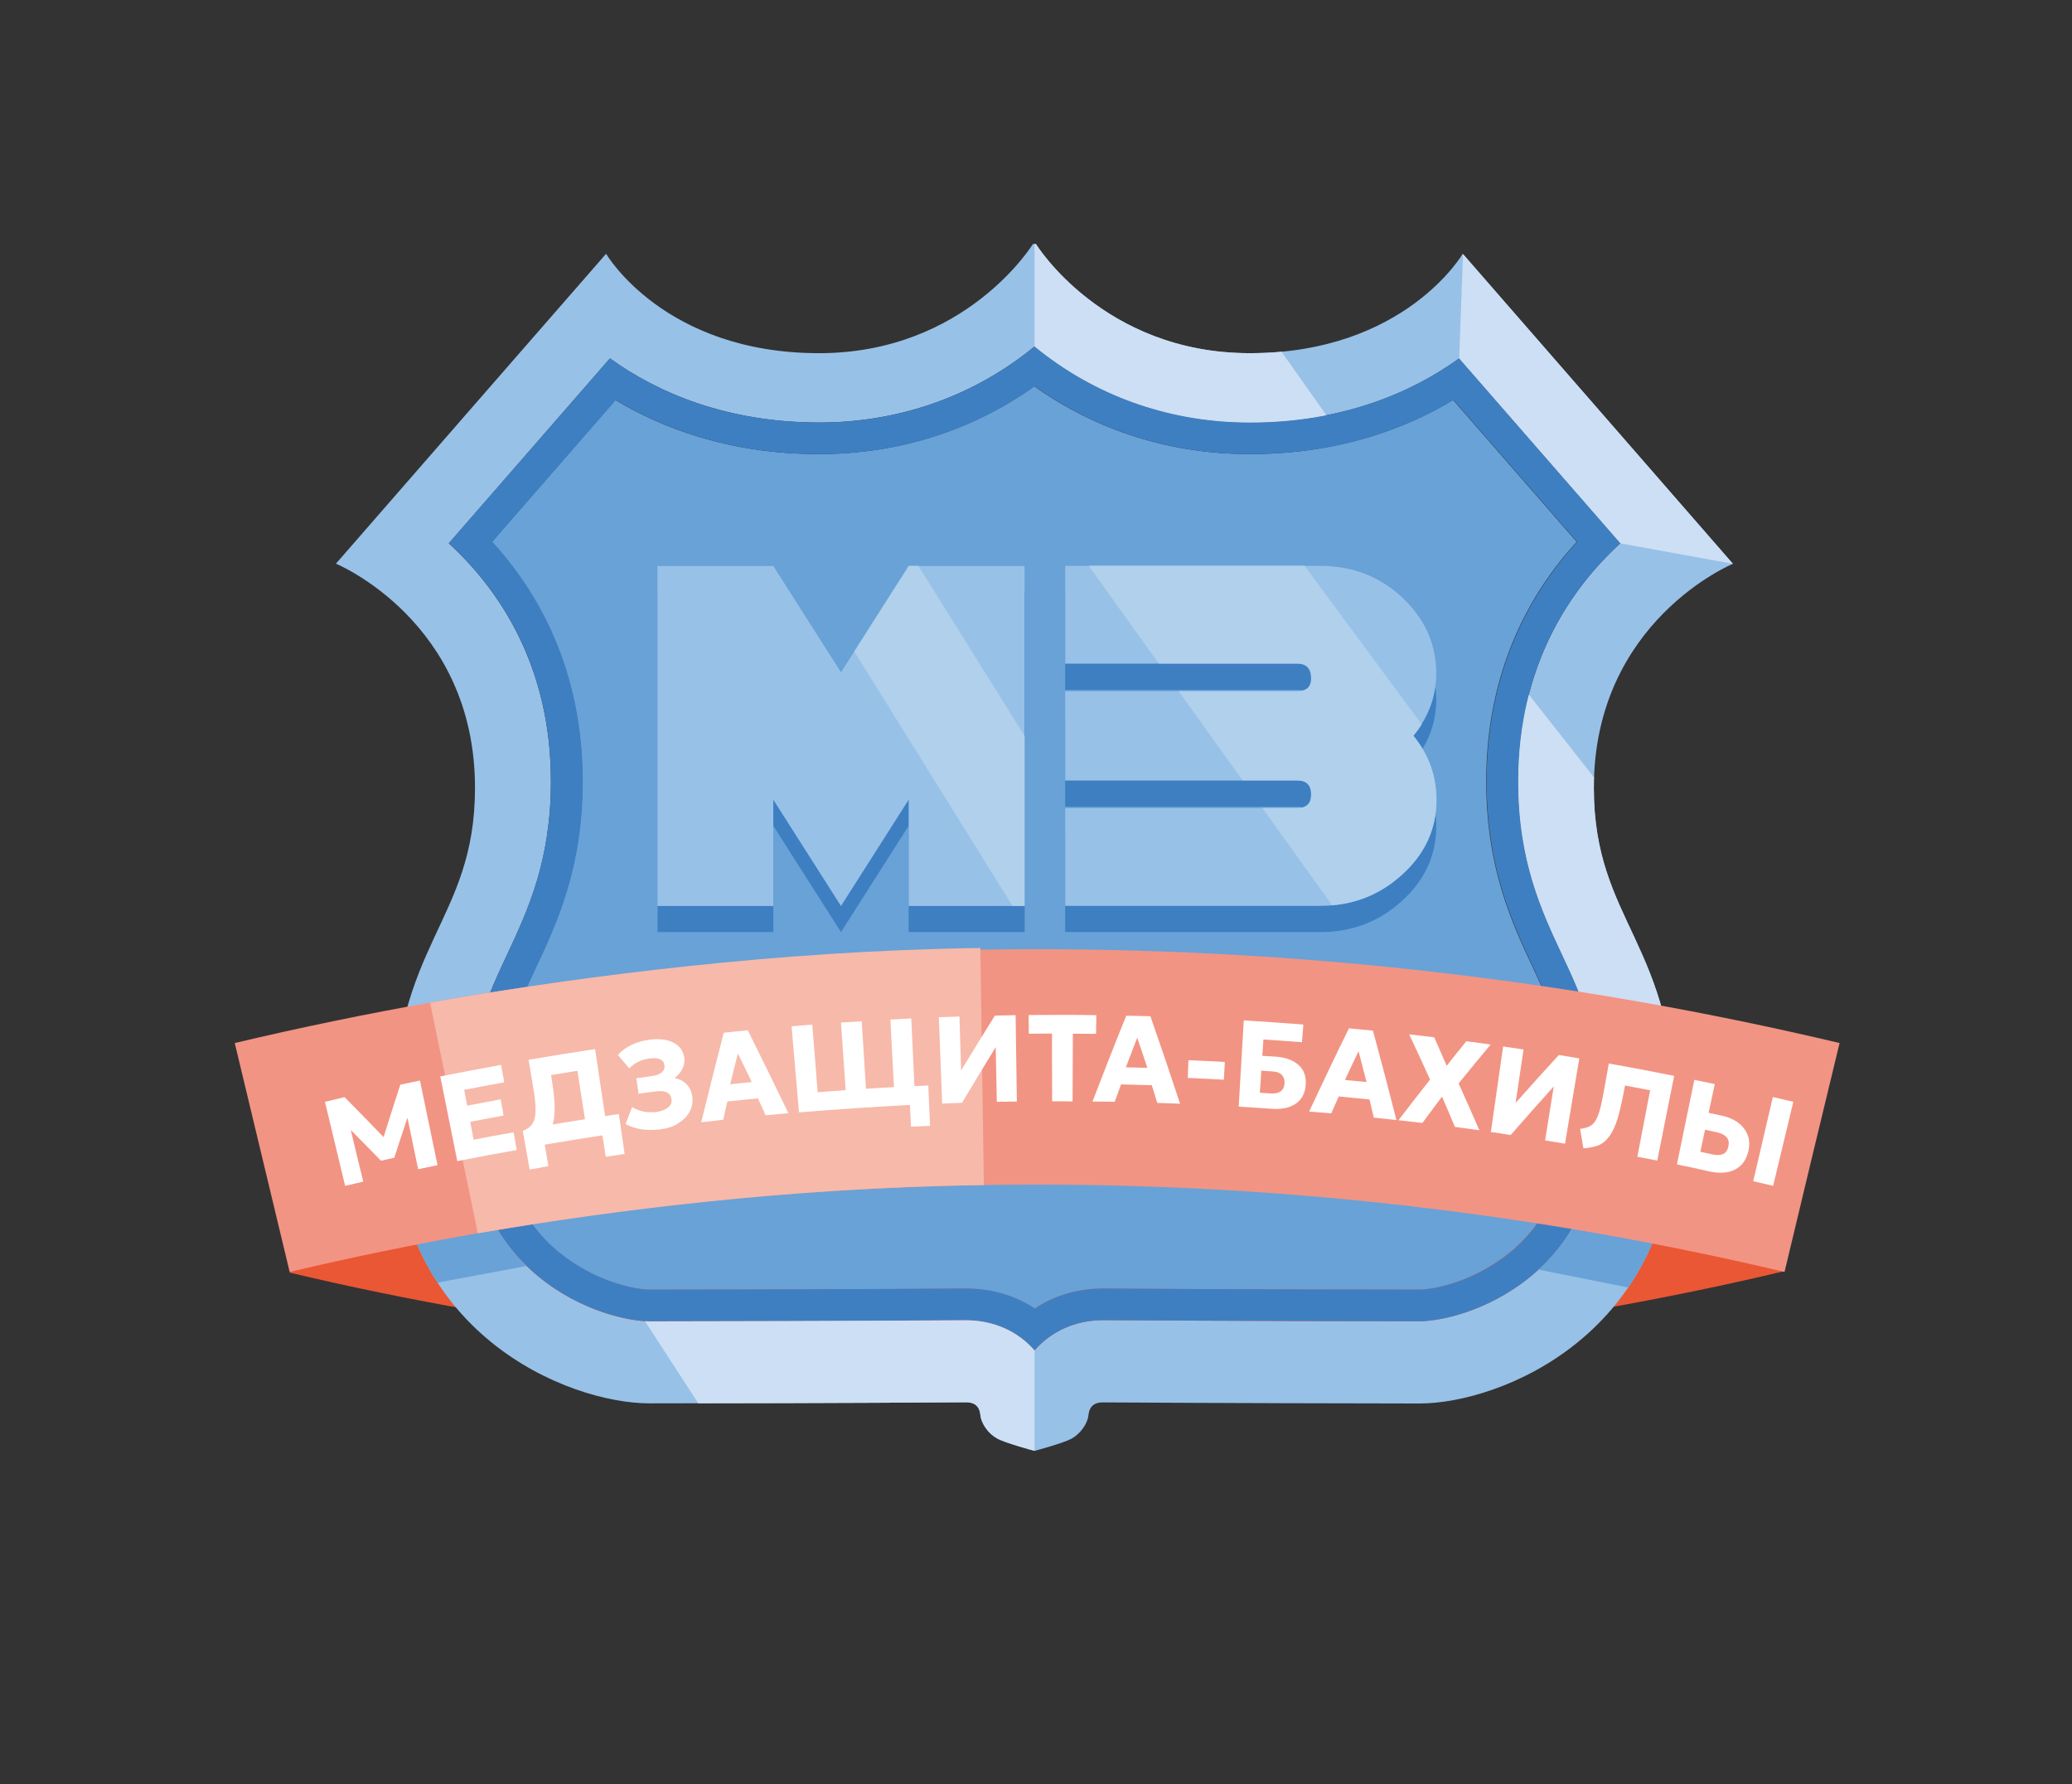 <?xml version="1.0" encoding="utf-8"?> <svg xmlns="http://www.w3.org/2000/svg" xmlns:xlink="http://www.w3.org/1999/xlink" version="1.1" x="0px" y="0px" viewBox="0 0 1509.3 1299.4" style="enable-background:new 0 0 1509.3 1299.4;" xml:space="preserve"><rect x="0" y="0" width="1509.3" height="1299.4" fill="#333333" stroke="none"/> <style type="text/css"> .st0{fill:#2464AE;} .st1{fill:#68A2D7;} .st2{fill:#98C1E7;} .st3{fill:#3E7FC2;} .st4{clip-path:url(#SVGID_00000168096343548697356470000011039452594335641752_);} .st5{fill:#CDDFF4;} .st6{clip-path:url(#SVGID_00000168096343548697356470000011039452594335641752_);fill:#CDDFF4;} .st7{clip-path:url(#SVGID_00000168096343548697356470000011039452594335641752_);fill:#68A2D7;} .st8{clip-path:url(#SVGID_00000111192303545407029650000005534728151232764071_);} .st9{clip-path:url(#SVGID_00000111192303545407029650000005534728151232764071_);fill:#CDDFF4;} .st10{clip-path:url(#SVGID_00000111192303545407029650000005534728151232764071_);fill:#68A2D7;} .st11{clip-path:url(#SVGID_00000055669543876544630730000005302127129977815956_);} .st12{clip-path:url(#SVGID_00000055669543876544630730000005302127129977815956_);fill:#CDDFF4;} .st13{clip-path:url(#SVGID_00000055669543876544630730000005302127129977815956_);fill:#68A2D7;} .st14{clip-path:url(#SVGID_00000010293176469377277690000006887951007657429683_);} .st15{clip-path:url(#SVGID_00000010293176469377277690000006887951007657429683_);fill:#CDDFF4;} .st16{clip-path:url(#SVGID_00000010293176469377277690000006887951007657429683_);fill:#68A2D7;} .st17{clip-path:url(#SVGID_00000070106109065946521740000004785529651984723616_);} .st18{clip-path:url(#SVGID_00000070106109065946521740000004785529651984723616_);fill:#CDDFF4;} .st19{clip-path:url(#SVGID_00000070106109065946521740000004785529651984723616_);fill:#68A2D7;} .st20{fill:#FFFFFF;stroke:#4591CE;stroke-miterlimit:10;} .st21{fill:#95B6E1;} .st22{fill:#B094C6;} .st23{clip-path:url(#SVGID_00000166667697821969554670000016655641689501419177_);} .st24{fill:url(#SVGID_00000092435839369992965600000000474979504508534938_);} .st25{fill:#70A4D9;stroke:#FFFFFF;stroke-miterlimit:10;} .st26{fill:#FFFFFF;} .st27{fill:#4591CE;stroke:#FFFFFF;stroke-miterlimit:10;} .st28{clip-path:url(#SVGID_00000026149536823889725920000005426365044307968904_);fill:#AEC9EB;} .st29{clip-path:url(#SVGID_00000000189838002289774350000007292367748939629453_);fill:#AEC9EB;} .st30{clip-path:url(#SVGID_00000000189838002289774350000007292367748939629453_);fill:#70A4D9;} .st31{fill:#95B6E1;stroke:#FFFFFF;stroke-width:2;stroke-miterlimit:10;} .st32{fill:#70A4D9;stroke:#FFFFFF;stroke-width:2;stroke-miterlimit:10;} .st33{fill:#C4D7F1;stroke:#FFFFFF;stroke-width:3;stroke-miterlimit:10;} .st34{display:none;fill:#4591CE;stroke:#FFFFFF;stroke-miterlimit:10;} .st35{fill:#4591CE;stroke:#000000;stroke-miterlimit:10;} .st36{fill:#DAE5F6;} .st37{fill:#0578BE;} .st38{fill:#70A4D9;} .st39{clip-path:url(#SVGID_00000101790381891929997940000014441193097067850175_);fill:#AEC9EB;} .st40{fill:none;} .st41{opacity:0.67;} .st42{fill:#C4D7F1;} .st43{fill:none;stroke:#70A4D9;stroke-width:72;stroke-miterlimit:10;} .st44{fill:#4591CE;} .st45{fill:#FFFFFF;stroke:#000000;stroke-miterlimit:10;} .st46{fill:#70A4D9;stroke:#000000;stroke-miterlimit:10;} .st47{clip-path:url(#SVGID_00000076573572894070449480000003578528988710160040_);} .st48{fill:url(#SVGID_00000139977592193607359760000008126483909147305618_);} .st49{fill:#70A4D9;stroke:#FFFFFF;stroke-width:5;stroke-miterlimit:10;} .st50{fill:#F6F6F6;} .st51{clip-path:url(#SVGID_00000098929019923091405670000011478429103851917474_);fill:url(#SVGID_00000129911164654914060030000008882823644603317916_);} .st52{clip-path:url(#SVGID_00000154427808090640505040000002801838683093858467_);fill:url(#SVGID_00000160177346757286770650000006967652230763964093_);} .st53{clip-path:url(#SVGID_00000154427808090640505040000002801838683093858467_);fill:#AEC9EB;} .st54{clip-path:url(#SVGID_00000154427808090640505040000002801838683093858467_);fill:url(#SVGID_00000005947644610678389910000008975686824728079252_);} .st55{fill:#70A4D9;stroke:#FFFFFF;stroke-width:7;stroke-miterlimit:10;} .st56{fill:#95B6E1;stroke:#FFFFFF;stroke-width:7;stroke-miterlimit:10;} .st57{clip-path:url(#SVGID_00000092429243286359071280000018029882319664464549_);fill:url(#SVGID_00000103948984807900929310000018000428694148429701_);} .st58{clip-path:url(#SVGID_00000168834986802957309980000003019354759930295179_);} .st59{fill:url(#SVGID_00000129899511226983939780000009936338439276112828_);} .st60{fill:#B094C6;stroke:#FFFFFF;stroke-miterlimit:10;} .st61{fill:#C3B0D6;} .st62{fill:#86569F;stroke:#FFFFFF;stroke-miterlimit:10;} .st63{clip-path:url(#SVGID_00000040544583914051847580000002641598119684144259_);fill:#D4C7E3;} .st64{clip-path:url(#SVGID_00000059299836583484768250000014812880185707798660_);fill:#D4C7E3;} .st65{clip-path:url(#SVGID_00000059299836583484768250000014812880185707798660_);fill:#B094C6;} .st66{fill:#C3B0D6;stroke:#FFFFFF;stroke-width:2;stroke-miterlimit:10;} .st67{fill:#B094C6;stroke:#FFFFFF;stroke-width:2;stroke-miterlimit:10;} .st68{fill:#D4C7E3;stroke:#FFFFFF;stroke-width:3;stroke-miterlimit:10;} .st69{fill:#FFFFFF;stroke:#86569F;stroke-miterlimit:10;} .st70{fill:#70A4D9;stroke:#FFFFFF;stroke-width:4;stroke-miterlimit:10;} .st71{fill:#95B6E1;stroke:#FFFFFF;stroke-width:4;stroke-miterlimit:10;} .st72{fill:#70A4D9;stroke:#FFFFFF;stroke-width:3;stroke-miterlimit:10;} .st73{fill:#95B6E1;stroke:#FFFFFF;stroke-width:5;stroke-linecap:round;stroke-miterlimit:10;} .st74{clip-path:url(#SVGID_00000057827748392125505850000013260929910840371104_);fill:url(#SVGID_00000179632395704894872080000012586456074356699012_);} .st75{clip-path:url(#SVGID_00000057867288230125046810000011578035243810926721_);fill:#AEC9EB;} .st76{fill:#80AFDE;} .st77{fill:#DDD1E9;} .st78{fill:#B0D0EC;} .st79{fill:#2472B8;} .st80{fill:#CABADA;} .st81{fill:#4C92CE;} .st82{fill:#B6A4CF;} .st83{fill:#A38BC1;} .st84{fill:#8E76B4;} .st85{fill:#7660A7;} .st86{fill:#614E9B;} .st87{fill:#554294;} .st88{fill:#4A3A8F;} .st89{clip-path:url(#SVGID_00000005949045739428849640000018357203010470572418_);fill:#AEC9EB;} .st90{opacity:0.5;} .st91{fill:none;stroke:#4591CE;stroke-width:72;stroke-miterlimit:10;} .st92{fill:none;stroke:#4591CE;stroke-width:58;stroke-miterlimit:10;} .st93{clip-path:url(#SVGID_00000068654798562375636720000008197467142480977822_);} .st94{fill:url(#SVGID_00000000939286883469884900000003722485748946043300_);} .st95{clip-path:url(#SVGID_00000132790795164227693900000010085375547991796627_);fill:url(#SVGID_00000132794366159620456910000012247329295893600697_);} .st96{clip-path:url(#SVGID_00000170982711470844600300000017648249696032117166_);fill:url(#SVGID_00000183967548374791643530000003739923965306088837_);} .st97{clip-path:url(#SVGID_00000035512914848254482500000000502484965282548647_);fill:url(#SVGID_00000071518505271953612480000011510147867283663029_);} .st98{clip-path:url(#SVGID_00000035512914848254482500000000502484965282548647_);fill:#AEC9EB;} .st99{clip-path:url(#SVGID_00000035512914848254482500000000502484965282548647_);fill:url(#SVGID_00000142894139952661352270000009384512326390660763_);} .st100{fill:#95B6E1;stroke:#DADADA;stroke-miterlimit:10;} .st101{fill:none;stroke:#DADADA;stroke-miterlimit:10;} .st102{clip-path:url(#SVGID_00000139973975974403483660000010906697724255903113_);fill:#B0D0EC;} .st103{clip-path:url(#SVGID_00000046318830971467533150000014856069300232299916_);fill:#B0D0EC;} .st104{clip-path:url(#SVGID_00000044869272612105270880000002094432900582450334_);fill:#B0D0EC;} .st105{clip-path:url(#SVGID_00000003822954834917212990000011908452138338327726_);fill:#B0D0EC;} .st106{clip-path:url(#SVGID_00000132781610144307548330000001715986879419863962_);fill:#B0D0EC;} .st107{clip-path:url(#SVGID_00000129169109569101055350000010839915354641133734_);fill:#B0D0EC;} .st108{clip-path:url(#SVGID_00000162313223135430002560000012613556939866963352_);fill:#B0D0EC;} .st109{clip-path:url(#SVGID_00000011023139348440078250000015605135513046554287_);fill:#B0D0EC;} .st110{clip-path:url(#SVGID_00000146491272549986502360000016274442364643011213_);} .st111{clip-path:url(#SVGID_00000146491272549986502360000016274442364643011213_);fill:#CDDFF4;} .st112{clip-path:url(#SVGID_00000146491272549986502360000016274442364643011213_);fill:#68A2D7;} .st113{clip-path:url(#SVGID_00000103225697969357608650000008319255465634887103_);fill:#B0D0EC;} .st114{clip-path:url(#SVGID_00000144331487787431138030000001695659625416671120_);fill:#B0D0EC;} .st115{clip-path:url(#SVGID_00000133490582312913916900000004238450869715495352_);fill:#B0D0EC;} .st116{clip-path:url(#SVGID_00000067940983185711313940000014154257521927081912_);fill:#B0D0EC;} .st117{clip-path:url(#SVGID_00000045606023352267477280000003960260784282291646_);} .st118{clip-path:url(#SVGID_00000045606023352267477280000003960260784282291646_);fill:#CABADA;} .st119{clip-path:url(#SVGID_00000045606023352267477280000003960260784282291646_);fill:#7660A7;} .st120{clip-path:url(#SVGID_00000114796012552185719740000005512684348425889940_);} .st121{clip-path:url(#SVGID_00000114796012552185719740000005512684348425889940_);fill:#CABADA;} .st122{clip-path:url(#SVGID_00000114796012552185719740000005512684348425889940_);fill:#7660A7;} .st123{clip-path:url(#SVGID_00000059292941390165113930000004518033470924751745_);fill:#CABADA;} .st124{clip-path:url(#SVGID_00000170959147428096189680000008219582198967475877_);fill:#CABADA;} .st125{clip-path:url(#SVGID_00000148642510398422304440000002359076891977168005_);fill:#CABADA;} .st126{clip-path:url(#SVGID_00000140693289089330841210000002810336398376630661_);fill:#CABADA;} .st127{clip-path:url(#SVGID_00000112631956299268473380000002111954734952411786_);} .st128{clip-path:url(#SVGID_00000082339047750749800670000000917437807560944530_);} .st129{clip-path:url(#SVGID_00000082339047750749800670000000917437807560944530_);fill:#CDDFF4;} .st130{clip-path:url(#SVGID_00000082339047750749800670000000917437807560944530_);fill:#68A2D7;} .st131{clip-path:url(#SVGID_00000116929978150667075440000014121868287211864501_);fill:#B0D0EC;} .st132{clip-path:url(#SVGID_00000033335547371292021870000015584530921800289182_);fill:#B0D0EC;} .st133{clip-path:url(#SVGID_00000155827640690230659440000012513835029084323502_);} .st134{clip-path:url(#SVGID_00000155827640690230659440000012513835029084323502_);fill:#CABADA;} .st135{clip-path:url(#SVGID_00000155827640690230659440000012513835029084323502_);fill:#7660A7;} .st136{clip-path:url(#SVGID_00000074401390231159376080000014474482687034863038_);fill:#CABADA;} .st137{clip-path:url(#SVGID_00000150073449273857564850000004755073365086539175_);fill:#CABADA;} .st138{clip-path:url(#SVGID_00000042014349649745129370000007789324349652873353_);} .st139{clip-path:url(#SVGID_00000042014349649745129370000007789324349652873353_);fill:#CDDFF4;} .st140{clip-path:url(#SVGID_00000042014349649745129370000007789324349652873353_);fill:#68A2D7;} .st141{clip-path:url(#SVGID_00000143574984951774023250000006172544048380318128_);fill:#B0D0EC;} .st142{clip-path:url(#SVGID_00000108998272433488690750000017951060324387290509_);fill:#B0D0EC;} .st143{fill:#F3945C;} .st144{clip-path:url(#SVGID_00000083768015842847884720000015399016234204426651_);} .st145{clip-path:url(#SVGID_00000083768015842847884720000015399016234204426651_);fill:#CDDFF4;} .st146{clip-path:url(#SVGID_00000083768015842847884720000015399016234204426651_);fill:#68A2D7;} .st147{clip-path:url(#SVGID_00000057842965041349808340000012632409681897126058_);fill:#B0D0EC;} .st148{clip-path:url(#SVGID_00000109747692196375047810000009005945385627670175_);fill:#B0D0EC;} .st149{fill:#F7B17E;} .st150{fill:#84BE56;} .st151{clip-path:url(#SVGID_00000077299668048505907610000000262513137963538586_);} .st152{clip-path:url(#SVGID_00000077299668048505907610000000262513137963538586_);fill:#CDDFF4;} .st153{clip-path:url(#SVGID_00000077299668048505907610000000262513137963538586_);fill:#68A2D7;} .st154{clip-path:url(#SVGID_00000127740097366522165040000005455167458669645955_);fill:#B0D0EC;} .st155{clip-path:url(#SVGID_00000161612802383574174470000007293779320904370830_);fill:#B0D0EC;} .st156{fill:#BED574;} .st157{fill:#EE77A0;} .st158{clip-path:url(#SVGID_00000065052687338028468200000007366876725228144775_);} .st159{clip-path:url(#SVGID_00000065052687338028468200000007366876725228144775_);fill:#CDDFF4;} .st160{clip-path:url(#SVGID_00000065052687338028468200000007366876725228144775_);fill:#68A2D7;} .st161{clip-path:url(#SVGID_00000084521428792981422690000001708930484318184586_);fill:#B0D0EC;} .st162{clip-path:url(#SVGID_00000056397762784167972510000017292820240399529624_);fill:#B0D0EC;} .st163{fill:#E99EC5;} .st164{fill:#F6A232;} .st165{clip-path:url(#SVGID_00000106148362594067021130000003809276242452997523_);} .st166{clip-path:url(#SVGID_00000106148362594067021130000003809276242452997523_);fill:#CDDFF4;} .st167{clip-path:url(#SVGID_00000106148362594067021130000003809276242452997523_);fill:#68A2D7;} .st168{clip-path:url(#SVGID_00000054977189291283365640000015125526816325824925_);fill:#B0D0EC;} .st169{clip-path:url(#SVGID_00000173154476098214584910000008583303009723070649_);fill:#B0D0EC;} .st170{fill:#FBC683;} .st171{fill:#EA5734;} .st172{clip-path:url(#SVGID_00000108271728486558551470000010157897713004070043_);} .st173{clip-path:url(#SVGID_00000108271728486558551470000010157897713004070043_);fill:#CDDFF4;} .st174{clip-path:url(#SVGID_00000108271728486558551470000010157897713004070043_);fill:#68A2D7;} .st175{clip-path:url(#SVGID_00000088823120615596905780000008196458200249374607_);fill:#B0D0EC;} .st176{clip-path:url(#SVGID_00000107559730795823196510000017280371747726954159_);fill:#B0D0EC;} .st177{fill:#F29483;} .st178{fill:#84BE54;} .st179{clip-path:url(#SVGID_00000182495659988403084810000014216540021118303121_);} .st180{clip-path:url(#SVGID_00000182495659988403084810000014216540021118303121_);fill:#CDDFF4;} .st181{clip-path:url(#SVGID_00000182495659988403084810000014216540021118303121_);fill:#68A2D7;} .st182{clip-path:url(#SVGID_00000005960561880963112150000014994442766746996126_);fill:#B0D0EC;} .st183{clip-path:url(#SVGID_00000155111267322073761190000017583090755981709990_);fill:#B0D0EC;} .st184{fill:#9CC870;} .st185{fill:#0E9FC5;} .st186{clip-path:url(#SVGID_00000111157150680350722870000017441062685540245150_);} .st187{clip-path:url(#SVGID_00000111157150680350722870000017441062685540245150_);fill:#CDDFF4;} .st188{clip-path:url(#SVGID_00000111157150680350722870000017441062685540245150_);fill:#68A2D7;} .st189{clip-path:url(#SVGID_00000050656633791984321520000013144976125953903235_);fill:#B0D0EC;} .st190{clip-path:url(#SVGID_00000080900397340954959820000017732560139641112511_);fill:#B0D0EC;} .st191{fill:#46BED8;} .st192{fill:#37AD66;} .st193{clip-path:url(#SVGID_00000139974507861404686940000015583744079673579146_);} .st194{clip-path:url(#SVGID_00000139974507861404686940000015583744079673579146_);fill:#CDDFF4;} .st195{clip-path:url(#SVGID_00000139974507861404686940000015583744079673579146_);fill:#68A2D7;} .st196{clip-path:url(#SVGID_00000022538904188183583620000017763383502486431623_);fill:#B0D0EC;} .st197{clip-path:url(#SVGID_00000160191472522739555880000000728152159849165981_);fill:#B0D0EC;} .st198{fill:#71BF99;} .st199{fill:#EA5659;} .st200{clip-path:url(#SVGID_00000160158902233839924710000013660451089273234331_);} .st201{clip-path:url(#SVGID_00000160158902233839924710000013660451089273234331_);fill:#CDDFF4;} .st202{clip-path:url(#SVGID_00000160158902233839924710000013660451089273234331_);fill:#68A2D7;} .st203{clip-path:url(#SVGID_00000070097034568425694340000016616680291779189918_);fill:#B0D0EC;} .st204{clip-path:url(#SVGID_00000145035119763146525370000013643635379211954836_);fill:#B0D0EC;} .st205{fill:#F5A8A7;} .st206{fill:#E72763;} .st207{clip-path:url(#SVGID_00000090981810630212540570000001590396462697648780_);} .st208{clip-path:url(#SVGID_00000090981810630212540570000001590396462697648780_);fill:#CDDFF4;} .st209{clip-path:url(#SVGID_00000090981810630212540570000001590396462697648780_);fill:#68A2D7;} .st210{clip-path:url(#SVGID_00000170239332859097790120000012430804031124095127_);fill:#B0D0EC;} .st211{clip-path:url(#SVGID_00000066476999703894174780000008480077564340825488_);fill:#B0D0EC;} .st212{clip-path:url(#SVGID_00000075121019852060933690000012015463128724638349_);} .st213{clip-path:url(#SVGID_00000075121019852060933690000012015463128724638349_);fill:#CDDFF4;} .st214{clip-path:url(#SVGID_00000075121019852060933690000012015463128724638349_);fill:#68A2D7;} .st215{clip-path:url(#SVGID_00000178188469751738563630000000232806681519892864_);fill:#B0D0EC;} .st216{clip-path:url(#SVGID_00000060016912916461157560000010182732646130063497_);fill:#B0D0EC;} .st217{clip-path:url(#SVGID_00000093899368881432849530000017561324982299489468_);} .st218{clip-path:url(#SVGID_00000093899368881432849530000017561324982299489468_);fill:#CDDFF4;} .st219{clip-path:url(#SVGID_00000093899368881432849530000017561324982299489468_);fill:#68A2D7;} .st220{clip-path:url(#SVGID_00000055692836599875275000000002910384896058848947_);fill:#B0D0EC;} .st221{clip-path:url(#SVGID_00000138552971523480449960000013529545663273426609_);fill:#B0D0EC;} .st222{fill:#F7AE7F;} .st223{fill:#EE7628;} .st224{clip-path:url(#SVGID_00000005240063773807738740000015126256335205921185_);} .st225{clip-path:url(#SVGID_00000005240063773807738740000015126256335205921185_);fill:#CDDFF4;} .st226{clip-path:url(#SVGID_00000005240063773807738740000015126256335205921185_);fill:#68A2D7;} .st227{clip-path:url(#SVGID_00000049204651049310786590000008867808303531341453_);fill:#B0D0EC;} .st228{clip-path:url(#SVGID_00000144337936043137830670000005593997340443156638_);fill:#B0D0EC;} .st229{fill:#F9BA80;} .st230{fill:#F28E25;} .st231{clip-path:url(#SVGID_00000159447277980628257420000012363234114533708722_);} .st232{clip-path:url(#SVGID_00000159447277980628257420000012363234114533708722_);fill:#CDDFF4;} .st233{clip-path:url(#SVGID_00000159447277980628257420000012363234114533708722_);fill:#68A2D7;} .st234{clip-path:url(#SVGID_00000103984446223665439640000000906501348441628559_);fill:#B0D0EC;} .st235{clip-path:url(#SVGID_00000031208910367262824370000002214418868989546664_);fill:#B0D0EC;} .st236{fill:#F8AB1E;} .st237{clip-path:url(#SVGID_00000005975472797196067610000016045964129881829792_);} .st238{clip-path:url(#SVGID_00000005975472797196067610000016045964129881829792_);fill:#CDDFF4;} .st239{clip-path:url(#SVGID_00000005975472797196067610000016045964129881829792_);fill:#68A2D7;} .st240{clip-path:url(#SVGID_00000122000328443628845140000015468058343160966564_);fill:#B0D0EC;} .st241{clip-path:url(#SVGID_00000110444775745497997460000015749518845356459682_);fill:#B0D0EC;} .st242{fill:#FFD67C;} .st243{fill:#F7AB18;} .st244{clip-path:url(#SVGID_00000176020503271582270940000008381530805711586451_);} .st245{clip-path:url(#SVGID_00000176020503271582270940000008381530805711586451_);fill:#CDDFF4;} .st246{clip-path:url(#SVGID_00000176020503271582270940000008381530805711586451_);fill:#68A2D7;} .st247{clip-path:url(#SVGID_00000047039053001398962130000003041178022100882082_);fill:#B0D0EC;} .st248{clip-path:url(#SVGID_00000017494750455631414880000006221900797549664447_);fill:#B0D0EC;} .st249{fill:#FEE67F;} .st250{clip-path:url(#SVGID_00000086658417037934649600000003402028914119620535_);fill:#F7B9AA;} .st251{clip-path:url(#SVGID_00000165932474545848705040000015379625251995713444_);} .st252{clip-path:url(#SVGID_00000165932474545848705040000015379625251995713444_);fill:#CDDFF4;} .st253{clip-path:url(#SVGID_00000165932474545848705040000015379625251995713444_);fill:#68A2D7;} .st254{clip-path:url(#SVGID_00000154401319296050655670000001916341137784900497_);fill:#B0D0EC;} .st255{clip-path:url(#SVGID_00000053547705376323641580000010459020035564713107_);fill:#B0D0EC;} .st256{clip-path:url(#SVGID_00000041999657427923487410000012112513528579982739_);fill:#F7B9AA;} </style> <g id="Слой_1"> <g id="Слой_3"> </g> <g> <g> <path class="st171" d="M1299.9,925.7c-353,83.8-735.7,84.9-1088.9,1.1c7.3-27.9,19.6-56.6,19.1-86c-0.7-38.5-27.8-61.4-59.1-79.4 c107.3,24.8,217.8,33.2,327.3,41.5c85.7,6.5,171.2,12.8,257.1,12.8c84.1,0,167.6-5.9,251.4-12.5c111.5-8.7,223.9-17.9,333.1-43.3 C1293.9,807.2,1286.2,863.1,1299.9,925.7z"></path> </g> </g> <g> <path class="st1" d="M753.6,953c-14.3-9.5-31.5-14.6-50-14.6l-0.7,0c-81.9,0.6-193.2,0.8-229.9,0.8c-9.1,0-38.6-4.9-65.9-27.1 c-28.2-23-42.6-56.9-42.6-100.7c0-51.8,11.3-75.8,25.5-106.3c15.2-32.5,34.2-72.9,34.2-136c0-82-33-138.5-65.9-174.5l90-103.3 c33.2,20,82.4,39.4,148.2,39.4c57.4,0,111.5-17,156.9-49.4c45.5,32.4,99.5,49.4,156.9,49.4c65.9,0,115.1-19.4,148.2-39.4l90,103.3 c-33,36-65.9,92.5-65.9,174.5c0,63.1,18.9,103.5,34.2,136c14.3,30.5,25.5,54.5,25.5,106.3c0,43.8-14.3,77.7-42.6,100.7 c-27.3,22.2-56.8,27.1-65.9,27.1c-36.7,0-148-0.3-229.8-0.8l-0.7,0C785.1,938.4,767.9,943.5,753.6,953z"></path> <path class="st2" d="M753.6,1056.6c0,0-21-5.6-27.2-9c-6.1-3.3-11.6-10.4-12.3-17.4c-0.9-8.5-7.3-9-10.7-9 c-83.3,0.6-194.3,0.8-230.4,0.8c-58.6,0-186.7-50.5-186.7-206c0-129.4,59.7-144.2,59.7-242.3c0-121.5-101.3-163.2-101.3-163.2 l101.9-116.9l94.9-108.8c0,0,42.1,72.4,155.1,72.4c107.1,0,155.8-79.5,155.8-79.5h2.2c0,0,48.8,79.5,155.8,79.5 c113,0,155.1-72.4,155.1-72.4l196.8,225.8c0,0-101.3,41.7-101.3,163.2c0,98.2,59.7,112.9,59.7,242.3c0,155.6-128.1,206-186.7,206 c-36.1,0-147.1-0.3-230.4-0.8c-3.3,0-9.7,0.4-10.7,9c-0.7,6.9-6.2,14-12.3,17.4C774.6,1051,753.6,1056.6,753.6,1056.6 L753.6,1056.6z M803.6,961.4l0.6,0c81.9,0.6,193.2,0.8,230,0.8c14.1,0,49.1-6.7,80.4-32.3c33.9-27.6,51-67.5,51-118.5 c0-56.9-12.8-84.3-27.7-116.1c-15-32-32-68.3-32-126.3c0-85.2,38.4-140.4,74.4-173.4l-117.4-134.6 c-34.9,25.2-85.5,46.7-152.4,46.7c-56.2,0-108.7-17.8-151.9-51.4c-1.7-1.3-3.4-2.7-5-4c-1.6,1.3-3.3,2.7-5,4 c-43.2,33.6-95.8,51.4-151.9,51.4c-66.8,0-117.5-21.5-152.4-46.7L326.9,395.7c36,33,74.4,88.3,74.4,173.4c0,58-17,94.3-32,126.3 c-14.9,31.8-27.7,59.2-27.7,116.1c0,51.1,17.2,91,51,118.5c31.3,25.5,66.3,32.3,80.4,32.3c36.8,0,148.1-0.3,230-0.8l0.6,0 c20.4,0,38.1,8.2,50,22C765.5,969.7,783.2,961.4,803.6,961.4z"></path> <path class="st3" d="M753.6,983.4c-11.9-13.7-29.6-22-50-22l-0.6,0c-81.9,0.6-193.2,0.8-230,0.8c-14.1,0-49.1-6.7-80.4-32.3 c-33.9-27.6-51-67.5-51-118.5c0-56.9,12.8-84.3,27.7-116.1c15-32,32-68.3,32-126.3c0-85.2-38.4-140.4-74.4-173.4l117.4-134.6 c34.9,25.2,85.5,46.7,152.4,46.7c56.2,0,108.7-17.8,151.9-51.4c1.7-1.3,3.4-2.7,5-4c1.6,1.3,3.3,2.7,5,4 c43.2,33.6,95.8,51.4,151.9,51.4c66.8,0,117.5-21.5,152.4-46.7l117.4,134.6c-36,33-74.4,88.3-74.4,173.4c0,58,17,94.3,32,126.3 c14.9,31.8,27.7,59.2,27.7,116.1c0,51.1-17.2,91-51,118.5c-31.3,25.5-66.3,32.3-80.4,32.3c-36.8,0-148.1-0.3-230-0.8l-0.6,0 C783.2,961.4,765.5,969.7,753.6,983.4z M803.6,938.4l0.7,0c81.8,0.6,193.1,0.8,229.8,0.8c9.1,0,38.6-4.9,65.9-27.1 c28.2-23,42.6-56.9,42.6-100.7c0-51.8-11.3-75.8-25.5-106.3c-15.2-32.5-34.2-72.9-34.2-136c0-82,33-138.5,65.9-174.5l-90-103.3 c-33.2,20-82.4,39.4-148.2,39.4c-57.4,0-111.5-17-156.9-49.4c-45.5,32.4-99.5,49.4-156.9,49.4c-65.9,0-115.1-19.4-148.2-39.4 l-90,103.3c33,36,65.9,92.5,65.9,174.5c0,63.1-18.9,103.5-34.2,136c-14.3,30.5-25.5,54.5-25.5,106.3c0,43.8,14.3,77.7,42.6,100.7 c27.3,22.2,56.8,27.1,65.9,27.1c36.7,0,148-0.3,229.9-0.8l0.7,0c18.5,0,35.6,5.1,50,14.6C767.9,943.5,785.1,938.4,803.6,938.4z"></path> <g> <defs> <path id="SVGID_00000093864814446198839720000002388786726889066931_" d="M753.6,1056.6c0,0-21-5.6-27.2-9 c-6.1-3.3-11.6-10.4-12.3-17.4c-0.9-8.5-7.3-9-10.7-9c-83.3,0.6-194.3,0.8-230.4,0.8c-58.6,0-186.7-50.5-186.7-206 c0-129.4,59.7-144.2,59.7-242.3c0-121.5-101.3-163.2-101.3-163.2l101.9-116.9l94.9-108.8c0,0,42.1,72.4,155.1,72.4 c107.1,0,155.8-79.5,155.8-79.5h2.2c0,0,48.8,79.5,155.8,79.5c113,0,155.1-72.4,155.1-72.4l196.8,225.8 c0,0-101.3,41.7-101.3,163.2c0,98.2,59.7,112.9,59.7,242.3c0,155.6-128.1,206-186.7,206c-36.1,0-147.1-0.3-230.4-0.8 c-3.3,0-9.7,0.4-10.7,9c-0.7,6.9-6.2,14-12.3,17.4C774.6,1051,753.6,1056.6,753.6,1056.6L753.6,1056.6z M803.6,961.4l0.6,0 c81.9,0.6,193.2,0.8,230,0.8c14.1,0,49.1-6.7,80.4-32.3c33.9-27.6,51-67.5,51-118.5c0-56.9-12.8-84.3-27.7-116.1 c-15-32-32-68.3-32-126.3c0-85.2,38.4-140.4,74.4-173.4l-117.4-134.6c-34.9,25.2-85.5,46.7-152.4,46.7 c-56.2,0-108.7-17.8-151.9-51.4c-1.7-1.3-3.4-2.7-5-4c-1.6,1.3-3.3,2.7-5,4c-43.2,33.6-95.8,51.4-151.9,51.4 c-66.8,0-117.5-21.5-152.4-46.7L326.9,395.7c36,33,74.4,88.3,74.4,173.4c0,58-17,94.3-32,126.3c-14.9,31.8-27.7,59.2-27.7,116.1 c0,51.1,17.2,91,51,118.5c31.3,25.5,66.3,32.3,80.4,32.3c36.8,0,148.1-0.3,230-0.8l0.6,0c20.4,0,38.1,8.2,50,22 C765.5,969.7,783.2,961.4,803.6,961.4z"></path> </defs> <clipPath id="SVGID_00000070811048940894180610000009793362725275094964_"> <use xlink:href="#SVGID_00000093864814446198839720000002388786726889066931_" style="overflow:visible;"></use> </clipPath> <g style="clip-path:url(#SVGID_00000070811048940894180610000009793362725275094964_);"> <polygon class="st5" points="881.1,447.3 753.6,252.4 753.6,112.2 914.7,229.6 997.1,346.1 "></polygon> <polygon class="st5" points="1180.3,395.7 1062.9,261.1 1065.7,184.8 1262.4,410.6 1262.4,410.6 "></polygon> <polygon class="st5" points="1088.2,751.8 1062.9,540.3 1078.4,461.1 1219.5,640.3 1256.3,807.7 "></polygon> </g> <polygon style="clip-path:url(#SVGID_00000070811048940894180610000009793362725275094964_);fill:#CDDFF4;" points=" 753.6,1087.8 534.1,1061.2 435,908.5 712.7,898.4 753.6,983.4 "></polygon> <polygon style="clip-path:url(#SVGID_00000070811048940894180610000009793362725275094964_);fill:#68A2D7;" points="470.8,905.6 270,943.2 170.9,790.4 448.5,780.4 489.5,865.4 "></polygon> <polygon style="clip-path:url(#SVGID_00000070811048940894180610000009793362725275094964_);fill:#68A2D7;" points=" 1213.9,943.2 1026.7,905.8 958,813.2 1235.7,803.2 1276.6,888.1 "></polygon> </g> </g> <g> <g> <path class="st3" d="M746.3,678.8h-84.4v-77.4l-49.3,77.4l-49.3-77.4v77.4H479V431.2h84.4l49.3,77.4l49.3-77.4h84.4V678.8z"></path> </g> <g> <path class="st2" d="M746.3,659.8h-84.4v-77.4l-49.3,77.4l-49.3-77.4v77.4h-84.4V412.2h84.4l49.3,77.4l49.3-77.4h84.4V659.8z"></path> </g> <g> <path class="st3" d="M1046.2,601.8c0,21-8.3,39.2-25,54.3c-16.7,15.2-36.5,22.7-59.5,22.7H775.9v-71.2h169 c6.8,0,10.1-3.3,10.1-9.9c0-6.8-3.4-10.2-10.1-10.2h-169v-65h169c6.8,0,10.1-3.1,10.1-9.3c0-7.2-3.4-10.8-10.1-10.8h-169v-71.2 h185.8c23.4,0,43.4,7.7,59.8,23.1c16.4,15.4,24.7,33.8,24.7,55.2c0,16.7-5.6,31.9-16.9,45.5 C1040.6,568.6,1046.2,584.2,1046.2,601.8z"></path> </g> <g> <path class="st2" d="M1046.2,582.7c0,21-8.3,39.2-25,54.3c-16.7,15.2-36.5,22.7-59.5,22.7H775.9v-71.2h169 c6.8,0,10.1-3.3,10.1-9.9c0-6.8-3.4-10.2-10.1-10.2h-169v-65h169c6.8,0,10.1-3.1,10.1-9.3c0-7.2-3.4-10.8-10.1-10.8h-169v-71.2 h185.8c23.4,0,43.4,7.7,59.8,23.1c16.4,15.4,24.7,33.8,24.7,55.2c0,16.7-5.6,31.9-16.9,45.5 C1040.6,549.6,1046.2,565.2,1046.2,582.7z"></path> </g> <g> <defs> <path id="SVGID_00000110449713385975064960000013881528757358199187_" d="M1046.4,582.6c0,21-8.3,39.2-25,54.3 c-16.7,15.2-36.5,22.7-59.5,22.7H776.1v-71.2h169c6.8,0,10.1-3.3,10.1-9.9c0-6.8-3.4-10.2-10.1-10.2h-169v-65h169 c6.8,0,10.1-3.1,10.1-9.3c0-7.2-3.4-10.8-10.1-10.8h-169v-71.2H962c23.4,0,43.4,7.7,59.8,23.1c16.4,15.4,24.7,33.8,24.7,55.2 c0,16.7-5.6,31.9-16.9,45.5C1040.8,549.5,1046.4,565.1,1046.4,582.6z"></path> </defs> <clipPath id="SVGID_00000039118910572634427980000001334315494882792360_"> <use xlink:href="#SVGID_00000110449713385975064960000013881528757358199187_" style="overflow:visible;"></use> </clipPath> <polygon style="clip-path:url(#SVGID_00000039118910572634427980000001334315494882792360_);fill:#B0D0EC;" points=" 1010.1,714.7 778.7,392 911.3,359.3 1094,606.5 "></polygon> </g> <g> <defs> <path id="SVGID_00000152978260056135886790000000580726206073381288_" d="M746.4,659.7h-84.4v-77.4l-49.3,77.4l-49.3-77.4v77.4 H479V412.1h84.4l49.3,77.4l49.3-77.4h84.4V659.7z"></path> </defs> <clipPath id="SVGID_00000139274415763134418490000012010091868690140802_"> <use xlink:href="#SVGID_00000152978260056135886790000000580726206073381288_" style="overflow:visible;"></use> </clipPath> <polygon style="clip-path:url(#SVGID_00000139274415763134418490000012010091868690140802_);fill:#B0D0EC;" points="763.5,701.5 546.9,353.3 609.5,316.9 815.4,646.4 "></polygon> </g> </g> <g> <g> <path class="st177" d="M1299.9,926.3c-358-84.8-730.9-84.8-1088.9,0c-13.3-55.6-26.7-111.2-40-166.7 c384.3-91.1,784.7-91.1,1169,0C1326.5,815.2,1313.2,870.7,1299.9,926.3z"></path> </g> </g> <g> <defs> <path id="SVGID_00000015323362606085686390000016804841873621138868_" d="M171.2,759.5c0,0,272.8-69.3,569.2-69.3 c344.9,0,599.5,69.8,599.5,69.8l-40.4,166.2c0,0-246.4-63.3-559-63.3c-283.1,0-529.5,63.3-529.5,63.3L171.2,759.5z"></path> </defs> <clipPath id="SVGID_00000066502051425183439710000000890813831521307837_"> <use xlink:href="#SVGID_00000015323362606085686390000016804841873621138868_" style="overflow:visible;"></use> </clipPath> <polygon style="clip-path:url(#SVGID_00000066502051425183439710000000890813831521307837_);fill:#F7B9AA;" points="375.3,1029.5 275.3,547.2 711.1,488.2 719.4,1046.3 "></polygon> </g> <g> <g> <path class="st26" d="M251.4,863.6c-4.9-20.4-9.8-40.8-14.7-61.2c5.7-1.4,8.6-2,14.3-3.4c9.5,9.6,19,19.3,28.4,29.1 c4-12.8,8.1-25.5,12.2-38.2c5.7-1.2,8.6-1.8,14.3-3c4.3,20.5,8.5,41.1,12.8,61.6c-5.6,1.2-8.4,1.8-14.1,3 c-2.6-12.5-5.2-25-7.8-37.5c-3.3,9.7-6.4,19.4-9.6,29.1c-3.9,0.9-5.8,1.3-9.7,2.2c-7.3-7.5-14.6-15-22-22.4 c3,12.5,6,25.1,9.1,37.6C259.3,861.7,256.7,862.3,251.4,863.6z"></path> <path class="st26" d="M333.1,845.6c-4.1-20.6-8.3-41.1-12.4-61.7c14.8-2.9,29.5-5.7,44.3-8.4c0.9,5.1,1.4,7.6,2.3,12.7 c-9.8,1.8-19.5,3.6-29.2,5.5c0.9,4.6,1.3,6.9,2.2,11.5c9.8-1.9,14.6-2.8,24.4-4.6c0.9,4.7,1.3,7.1,2.1,11.8 c-9.7,1.8-14.6,2.7-24.3,4.6c1,5.2,1.5,7.8,2.5,13c9.7-1.9,19.4-3.7,29.1-5.4c0.9,5.1,1.4,7.7,2.3,12.9 C362.1,840,347.6,842.7,333.1,845.6z"></path> <path class="st26" d="M385.8,851.7c-1.7-9.4-3.3-18.7-5-28.1c2.4-1,4.4-2.2,5.8-3.7c1.4-1.5,2.4-3.4,3-5.9 c0.5-2.4,0.7-5.6,0.4-9.6c-0.3-3.9-0.9-8.9-2-14.8c-1.2-7.1-1.8-10.7-3-17.8c16.2-2.8,32.3-5.4,48.5-7.8 c2.4,16.3,4.8,32.5,7.3,48.8c4-0.6,6-0.9,10-1.5c1.4,9.7,2.8,19.4,4.2,29.1c-5.5,0.8-8.3,1.2-13.8,2c-0.9-6.3-1.4-9.4-2.4-15.6 c-14,2.2-28,4.4-42,6.8c1.1,6.2,1.6,9.4,2.7,15.6C394.1,850.3,391.3,850.8,385.8,851.7z M402.1,787.3c1.1,6.9,1.8,13,1.9,18.2 c0.1,5.2-0.3,9.7-1.4,13.4c9.4-1.6,14.1-2.3,23.5-3.8c-1.8-11.8-3.7-23.5-5.5-35.3c-7.7,1.2-11.5,1.8-19.2,3.1 C401.7,784.7,401.9,785.6,402.1,787.3z"></path> <path class="st26" d="M481.4,822.4c-10,1.3-18.5,0.1-25.7-3.8c1.9-5,2.8-7.5,4.8-12.4c2.4,1.5,5.1,2.6,8.2,3.3 c3.1,0.6,6.2,0.7,9.4,0.3c3.7-0.5,6.5-1.6,8.5-3.2c2-1.7,2.9-3.7,2.5-6.1c-0.6-4.7-4.4-6.6-11.3-5.7c-5.1,0.7-7.6,1-12.7,1.7 c-0.6-4.5-0.9-6.8-1.6-11.3c4.6-0.6,7-0.9,11.6-1.6c3.1-0.4,5.4-1.3,7-2.7c1.6-1.4,2.2-3.1,1.9-5.2c-0.5-4.1-4.3-5.8-11.3-4.8 c-2.8,0.4-5.5,1.2-8.1,2.5c-2.6,1.3-4.6,2.9-6.2,4.7c-3.3-3.9-5-5.9-8.3-9.8c2.5-2.9,5.8-5.3,9.8-7.3c4-1.9,8.3-3.2,13.1-3.8 c7.3-1,13.2-0.2,17.8,2.2c4.5,2.4,7.1,6.2,7.7,11.3c0.3,2.7-0.2,5.4-1.6,8c-1.4,2.6-3.2,4.7-5.6,6.3c3.6,0.8,6.6,2.3,8.9,4.7 c2.3,2.3,3.7,5.4,4.1,9.2c0.5,3.9-0.2,7.5-2,10.8c-1.8,3.3-4.5,6-8.1,8.2C491,820.2,486.6,821.7,481.4,822.4z"></path> <path class="st26" d="M510.8,817.3c5.3-21.8,10.8-43.5,16.4-65.2c7-0.8,10.5-1.1,17.5-1.8c10,20.1,19.9,40.2,29.6,60.4 c-6.6,0.6-9.9,0.9-16.6,1.5c-2.2-4.9-3.4-7.4-5.6-12.3c-8.9,0.9-13.4,1.3-22.3,2.3c-1.2,5.3-1.8,7.9-2.9,13.2 C520.5,816.2,517.3,816.6,510.8,817.3z M531.9,789.6c6.3-0.7,9.4-1,15.7-1.6c-4-8.3-6-12.5-10.1-20.8 C535.2,776.1,534.1,780.6,531.9,789.6z"></path> <path class="st26" d="M582,810.1c-1.8-20.9-3.6-41.8-5.4-62.7c6-0.5,9.1-0.8,15.1-1.2c1.3,16.4,2.6,32.8,3.9,49.2 c8.2-0.6,12.3-0.9,20.4-1.5c-1.1-16.4-2.3-32.8-3.4-49.2c6.1-0.4,9.1-0.6,15.1-1c1,16.4,2.1,32.8,3.1,49.2 c8.2-0.5,12.3-0.8,20.4-1.2c-0.9-16.4-1.8-32.8-2.6-49.2c6.1-0.3,9.1-0.5,15.2-0.8c0.8,16.4,1.5,32.8,2.3,49.3 c4-0.2,6.1-0.3,10.1-0.5c0.4,9.8,0.8,19.6,1.3,29.4c-5.6,0.2-8.3,0.4-13.9,0.6c-0.3-6.3-0.5-9.5-0.8-15.8 C635.9,806.1,608.9,807.9,582,810.1z"></path> <path class="st26" d="M686.3,803.7c-0.8-21-1.6-41.9-2.4-62.9c6-0.2,9-0.3,15-0.5c0.4,13.1,0.8,26.2,1.2,39.3 c8.1-13.4,16.3-26.7,24.6-40c6-0.1,9-0.2,15.1-0.3c0.3,21,0.6,42,0.9,62.9c-5.8,0.1-8.8,0.1-14.6,0.2 c-0.3-13.3-0.5-26.5-0.8-39.8c-8.3,13.4-16.4,26.9-24.5,40.5C695.1,803.3,692.2,803.4,686.3,803.7z"></path> <path class="st26" d="M766.4,802c0-16.4-0.1-32.9-0.1-49.3c-6.8,0-10.2,0-16.9,0.1c-0.1-5.4-0.1-8.2-0.1-13.6 c16.4-0.1,32.9-0.2,49.3,0.1c-0.1,5.4-0.1,8.2-0.2,13.6c-6.8-0.1-10.2-0.1-16.9-0.1c-0.1,16.4-0.1,32.9-0.2,49.3 C775.3,802,772.3,802,766.4,802z"></path> <path class="st26" d="M795.8,802.2c8-20.9,16.2-41.8,24.6-62.5c7,0.1,10.5,0.2,17.6,0.4c7.4,21.2,14.6,42.4,21.6,63.7 c-6.6-0.3-10-0.4-16.6-0.6c-1.6-5.2-2.4-7.7-4-12.9c-9-0.3-13.5-0.4-22.4-0.6c-1.8,5.1-2.7,7.6-4.6,12.7 C805.5,802.3,802.2,802.2,795.8,802.2z M820.1,777.3c6.3,0.1,9.4,0.2,15.7,0.4c-2.9-8.8-4.4-13.2-7.4-22 C825.1,764.4,823.4,768.7,820.1,777.3z"></path> <path class="st26" d="M865.2,785c0.2-5.2,0.3-7.7,0.5-12.9c10.6,0.4,15.9,0.7,26.5,1.3c-0.3,5.2-0.4,7.7-0.7,12.9 C881,785.7,875.7,785.5,865.2,785z"></path> <path class="st26" d="M902.3,805.9c1.2-20.9,2.5-41.9,3.7-62.8c14.5,0.9,28.9,1.9,43.4,3c-0.4,5.2-0.6,7.7-1,12.9 c-9.4-0.7-18.7-1.4-28.1-2c-0.3,4.8-0.5,7.1-0.8,11.9c3.8,0.3,5.8,0.4,9.6,0.6c7.2,0.5,12.8,2.5,16.8,6.1c4,3.5,5.7,8.4,5.2,14.7 c-0.5,6-2.9,10.5-7.3,13.5s-10.2,4.2-17.4,3.7C916.8,806.8,912,806.5,902.3,805.9z M917.7,795.8c3.1,0.2,4.7,0.3,7.8,0.5 c6.4,0.4,9.8-2,10.2-7.3c0.2-2.5-0.5-4.5-1.9-6.1c-1.5-1.6-3.6-2.4-6.5-2.6c-3.4-0.2-5.1-0.4-8.6-0.6 C918.4,786.2,918.2,789.4,917.7,795.8z"></path> <path class="st26" d="M953.6,809.5c9.5-20.3,19.1-40.5,29-60.6c7,0.6,10.5,1,17.5,1.7c5.9,21.7,11.6,43.3,17.1,65.1 c-6.6-0.7-9.9-1.1-16.5-1.8c-1.2-5.3-1.8-7.9-3.1-13.2c-8.9-0.9-13.4-1.3-22.4-2.2c-2.2,4.9-3.3,7.4-5.5,12.3 C963.3,810.3,960.1,810,953.6,809.5z M979.7,786.5c6.3,0.6,9.4,0.9,15.7,1.5c-2.3-9-3.4-13.5-5.8-22.4 C985.6,773.9,983.6,778.1,979.7,786.5z"></path> <path class="st26" d="M1018.7,815.8c7.6-9.9,15.2-19.8,23-29.6c-5-11-10-21.9-15.2-32.9c7.3,0.8,10.9,1.2,18.2,2.1 c3.7,8.3,5.5,12.5,9.1,20.8c5.7-7.2,8.5-10.8,14.3-17.9c7.1,0.9,10.6,1.4,17.7,2.4c-7.8,9.4-15.6,18.8-23.3,28.3 c5.1,11.3,10.1,22.7,15.1,34.1c-7.1-1-10.7-1.5-17.8-2.4c-3.7-8.9-5.6-13.3-9.4-22.1c-5.8,7.7-8.6,11.5-14.3,19.2 C1029.1,817,1025.7,816.6,1018.7,815.8z"></path> <path class="st26" d="M1086,824.4c3-20.8,5.9-41.5,8.9-62.3c6,0.9,8.9,1.3,14.9,2.2c-1.9,13-3.9,25.9-5.8,38.9 c10.4-11.7,20.9-23.4,31.5-34.9c6,1,9,1.5,14.9,2.5c-3.5,20.7-6.9,41.4-10.4,62.1c-5.8-1-8.7-1.4-14.5-2.4 c2.1-13.1,4.2-26.2,6.3-39.3c-10.6,11.7-21,23.5-31.4,35.4C1094.7,825.6,1091.8,825.2,1086,824.4z"></path> <path class="st26" d="M1153.4,836.3c-1-5.7-1.4-8.5-2.4-14.2c2.6-0.3,4.8-0.9,6.6-1.7c1.8-0.8,3.3-2.2,4.5-4.1 c1.2-1.9,2.4-4.8,3.4-8.5c1-3.7,2-8.7,3.1-14.9c1.3-7.4,2-11,3.3-18.4c15.9,2.8,31.7,5.8,47.6,9c-4.1,20.6-8.2,41.1-12.3,61.7 c-5.8-1.2-8.7-1.7-14.5-2.8c3.1-16.1,6.2-32.3,9.3-48.4c-7.3-1.4-11-2.1-18.3-3.5c-0.3,1.7-0.5,2.6-0.8,4.3 c-1.5,7.9-3,14.5-4.6,19.8c-1.6,5.3-3.6,9.5-5.8,12.6c-2.2,3.1-4.8,5.4-7.9,6.8C1161.4,835.2,1157.7,836,1153.4,836.3z"></path> <path class="st26" d="M1221.5,848c4.2-20.5,8.5-41.1,12.7-61.6c6,1.2,9,1.9,14.9,3.1c-1.8,8.4-2.7,12.5-4.5,20.9 c3.9,0.8,5.8,1.3,9.7,2.1c4.6,1,8.6,2.7,11.8,5.1c3.2,2.4,5.5,5.4,6.9,8.9c1.4,3.5,1.5,7.4,0.6,11.6c-1.5,6.5-4.7,11-9.7,13.6 c-4.9,2.6-11.2,3-18.8,1.4C1235.7,850.9,1231,849.9,1221.5,848z M1238.6,838.8c3.6,0.8,5.4,1.1,8.9,1.9c3,0.7,5.6,0.6,7.6-0.3 c2-0.8,3.3-2.7,3.9-5.5c0.6-2.8,0.2-5-1.3-6.7c-1.5-1.7-3.7-2.8-6.6-3.5c-3.6-0.8-5.4-1.2-9.1-2 C1240.6,829.2,1240,832.4,1238.6,838.8z M1277.1,860.2c4.8-20.4,9.5-40.9,14.3-61.3c5.9,1.4,8.9,2.1,14.9,3.5 c-4.9,20.4-9.8,40.8-14.7,61.2C1285.8,862.2,1282.9,861.5,1277.1,860.2z"></path> </g> </g> </g> <g id="Слой_2"> </g> </svg> 